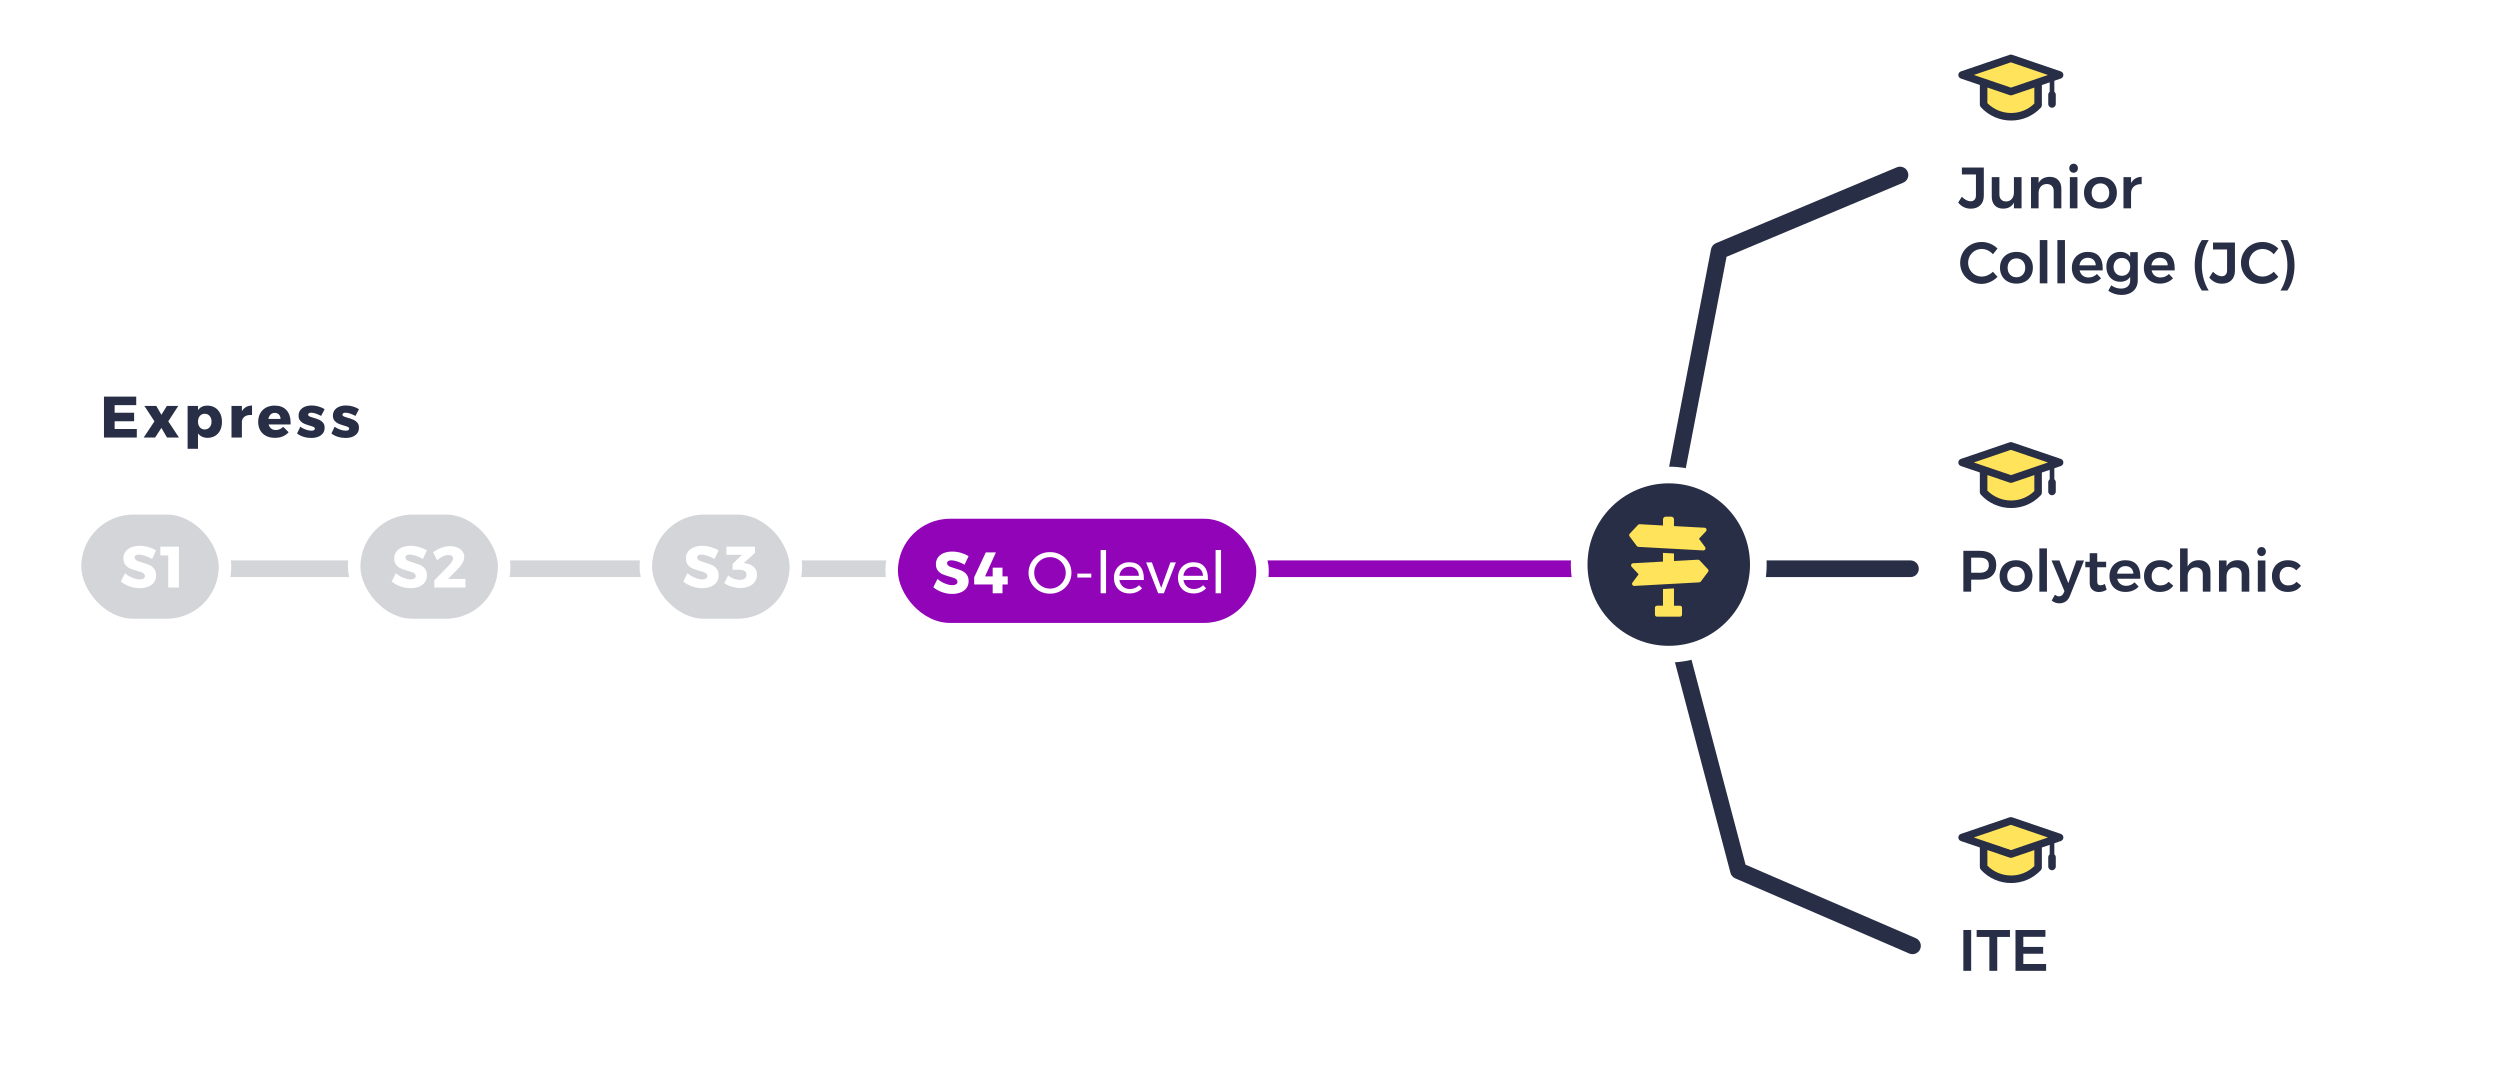 <?xml version="1.0" encoding="UTF-8"?>
<svg width="600px" height="260px" viewBox="0 0 600 260" version="1.1" xmlns="http://www.w3.org/2000/svg" xmlns:xlink="http://www.w3.org/1999/xlink">
    <!-- Generator: Sketch 49.1 (51147) - http://www.bohemiancoding.com/sketch -->
    <title>ex-03</title>
    <desc>Created with Sketch.</desc>
    <defs>
        <rect id="path-1" x="0" y="0" width="36" height="28" rx="14"></rect>
        <filter x="-20.8%" y="-26.8%" width="141.7%" height="153.6%" filterUnits="objectBoundingBox" id="filter-2">
            <feMorphology radius="1.5" operator="dilate" in="SourceAlpha" result="shadowSpreadOuter1"></feMorphology>
            <feOffset dx="0" dy="0" in="shadowSpreadOuter1" result="shadowOffsetOuter1"></feOffset>
            <feGaussianBlur stdDeviation="2" in="shadowOffsetOuter1" result="shadowBlurOuter1"></feGaussianBlur>
            <feComposite in="shadowBlurOuter1" in2="SourceAlpha" operator="out" result="shadowBlurOuter1"></feComposite>
            <feColorMatrix values="0 0 0 0 0   0 0 0 0 0   0 0 0 0 0  0 0 0 0.2 0" type="matrix" in="shadowBlurOuter1"></feColorMatrix>
        </filter>
        <rect id="path-3" x="0" y="0" width="36" height="28" rx="14"></rect>
        <filter x="-20.8%" y="-26.8%" width="141.7%" height="153.6%" filterUnits="objectBoundingBox" id="filter-4">
            <feMorphology radius="1.5" operator="dilate" in="SourceAlpha" result="shadowSpreadOuter1"></feMorphology>
            <feOffset dx="0" dy="0" in="shadowSpreadOuter1" result="shadowOffsetOuter1"></feOffset>
            <feGaussianBlur stdDeviation="2" in="shadowOffsetOuter1" result="shadowBlurOuter1"></feGaussianBlur>
            <feComposite in="shadowBlurOuter1" in2="SourceAlpha" operator="out" result="shadowBlurOuter1"></feComposite>
            <feColorMatrix values="0 0 0 0 0   0 0 0 0 0   0 0 0 0 0  0 0 0 0.2 0" type="matrix" in="shadowBlurOuter1"></feColorMatrix>
        </filter>
        <rect id="path-5" x="0" y="0" width="36" height="28" rx="14"></rect>
        <filter x="-20.8%" y="-26.8%" width="141.7%" height="153.6%" filterUnits="objectBoundingBox" id="filter-6">
            <feMorphology radius="1.5" operator="dilate" in="SourceAlpha" result="shadowSpreadOuter1"></feMorphology>
            <feOffset dx="0" dy="0" in="shadowSpreadOuter1" result="shadowOffsetOuter1"></feOffset>
            <feGaussianBlur stdDeviation="2" in="shadowOffsetOuter1" result="shadowBlurOuter1"></feGaussianBlur>
            <feComposite in="shadowBlurOuter1" in2="SourceAlpha" operator="out" result="shadowBlurOuter1"></feComposite>
            <feColorMatrix values="0 0 0 0 0   0 0 0 0 0   0 0 0 0 0  0 0 0 0.2 0" type="matrix" in="shadowBlurOuter1"></feColorMatrix>
        </filter>
        <rect id="path-7" x="0" y="0" width="89" height="28" rx="14"></rect>
        <filter x="-8.4%" y="-26.8%" width="116.9%" height="153.6%" filterUnits="objectBoundingBox" id="filter-8">
            <feMorphology radius="1.5" operator="dilate" in="SourceAlpha" result="shadowSpreadOuter1"></feMorphology>
            <feOffset dx="0" dy="0" in="shadowSpreadOuter1" result="shadowOffsetOuter1"></feOffset>
            <feGaussianBlur stdDeviation="2" in="shadowOffsetOuter1" result="shadowBlurOuter1"></feGaussianBlur>
            <feComposite in="shadowBlurOuter1" in2="SourceAlpha" operator="out" result="shadowBlurOuter1"></feComposite>
            <feColorMatrix values="0 0 0 0 0   0 0 0 0 0   0 0 0 0 0  0 0 0 0.2 0" type="matrix" in="shadowBlurOuter1"></feColorMatrix>
        </filter>
    </defs>
    <g id="ex-03" stroke="none" stroke-width="1" fill="none" fill-rule="evenodd">
        <path d="M399.964,136.379 C399.755,137.464 398.706,138.173 397.622,137.964 C396.537,137.755 395.827,136.707 396.037,135.622 L410.646,59.821 C410.773,59.164 411.219,58.614 411.836,58.356 L455.227,40.156 C456.245,39.729 457.417,40.208 457.845,41.227 C458.272,42.246 457.793,43.418 456.774,43.845 L414.371,61.63 L399.964,136.379 Z" id="Line" fill="#282E45" fill-rule="nonzero"></path>
        <path d="M399.934,227.511 C399.653,228.579 398.558,229.216 397.49,228.934 C396.422,228.653 395.785,227.558 396.067,226.49 L415.314,153.518 C415.47,152.924 415.891,152.435 416.455,152.192 L458.208,134.164 C459.222,133.727 460.399,134.194 460.837,135.208 C461.274,136.222 460.807,137.399 459.793,137.837 L418.933,155.479 L399.934,227.511 Z" id="Line" fill="#282E45" fill-rule="nonzero" transform="translate(428.501, 181.501) scale(1, -1) translate(-428.501, -181.501) "></path>
        <path d="M412.5,138.5 C411.395,138.5 410.5,137.605 410.5,136.5 C410.5,135.395 411.395,134.5 412.5,134.5 L458.511,134.5 C459.615,134.5 460.511,135.395 460.511,136.5 C460.511,137.605 459.615,138.5 458.511,138.5 L412.5,138.5 Z" id="Line-4" fill="#282E45" fill-rule="nonzero"></path>
        <path d="M23.997,136.5 L258.511,136.5" id="Line-4" stroke="#D4D5D9" stroke-width="4" stroke-linecap="round"></path>
        <path d="M288.953,136.5 L397.029,136.5" id="Line-4" stroke="#9204B8" stroke-width="4" stroke-linecap="round"></path>
        <g id="Group-7" transform="translate(18, 122)">
            <g id="Rectangle-2">
                <use fill="black" fill-opacity="1" filter="url(#filter-2)" xlink:href="#path-1"></use>
                <use stroke="#FFFFFF" stroke-width="3" fill="#D4D5D9" fill-rule="evenodd" xlink:href="#path-1"></use>
            </g>
            <path d="M18.49,12.15 C17.967,11.842 17.41,11.59 16.817,11.394 C16.224,11.198 15.727,11.1 15.326,11.1 C15.009,11.1 14.759,11.158 14.577,11.275 C14.395,11.392 14.304,11.562 14.304,11.786 C14.304,12.001 14.383,12.18 14.542,12.325 C14.701,12.47 14.897,12.586 15.13,12.675 C15.363,12.764 15.709,12.878 16.166,13.018 C16.847,13.214 17.41,13.41 17.853,13.606 C18.296,13.802 18.677,14.103 18.994,14.509 C19.311,14.915 19.47,15.445 19.47,16.098 C19.47,16.751 19.297,17.309 18.952,17.771 C18.607,18.233 18.133,18.581 17.531,18.814 C16.929,19.047 16.259,19.164 15.522,19.164 C14.71,19.164 13.9,19.022 13.093,18.737 C12.286,18.452 11.588,18.063 11,17.568 L11.994,15.566 C12.489,16.005 13.074,16.364 13.751,16.644 C14.428,16.924 15.027,17.064 15.55,17.064 C15.933,17.064 16.234,16.994 16.453,16.854 C16.672,16.714 16.782,16.509 16.782,16.238 C16.782,16.014 16.7,15.827 16.537,15.678 C16.374,15.529 16.168,15.41 15.921,15.321 C15.674,15.232 15.326,15.127 14.878,15.006 C14.206,14.819 13.651,14.63 13.212,14.439 C12.773,14.248 12.398,13.958 12.085,13.571 C11.772,13.184 11.616,12.668 11.616,12.024 C11.616,11.417 11.777,10.885 12.099,10.428 C12.421,9.971 12.878,9.618 13.471,9.371 C14.064,9.124 14.752,9 15.536,9 C16.245,9 16.945,9.1 17.636,9.301 C18.327,9.502 18.933,9.77 19.456,10.106 L18.49,12.15 Z M20.485,9.196 L24.937,9.196 L24.937,19.01 L22.375,19.01 L22.375,11.296 L20.485,11.296 L20.485,9.196 Z" id="S1" fill="#FFFFFF"></path>
        </g>
        <g id="Group-3" transform="translate(85, 122)">
            <g id="Rectangle-2">
                <use fill="black" fill-opacity="1" filter="url(#filter-4)" xlink:href="#path-3"></use>
                <use stroke="#FFFFFF" stroke-width="3" fill="#D4D5D9" fill-rule="evenodd" xlink:href="#path-3"></use>
            </g>
            <path d="M16.49,12.15 C15.967,11.842 15.41,11.59 14.817,11.394 C14.224,11.198 13.727,11.1 13.326,11.1 C13.009,11.1 12.759,11.158 12.577,11.275 C12.395,11.392 12.304,11.562 12.304,11.786 C12.304,12.001 12.383,12.18 12.542,12.325 C12.701,12.47 12.897,12.586 13.13,12.675 C13.363,12.764 13.709,12.878 14.166,13.018 C14.847,13.214 15.41,13.41 15.853,13.606 C16.296,13.802 16.677,14.103 16.994,14.509 C17.311,14.915 17.47,15.445 17.47,16.098 C17.47,16.751 17.297,17.309 16.952,17.771 C16.607,18.233 16.133,18.581 15.531,18.814 C14.929,19.047 14.259,19.164 13.522,19.164 C12.71,19.164 11.9,19.022 11.093,18.737 C10.286,18.452 9.588,18.063 9,17.568 L9.994,15.566 C10.489,16.005 11.074,16.364 11.751,16.644 C12.428,16.924 13.027,17.064 13.55,17.064 C13.933,17.064 14.234,16.994 14.453,16.854 C14.672,16.714 14.782,16.509 14.782,16.238 C14.782,16.014 14.7,15.827 14.537,15.678 C14.374,15.529 14.168,15.41 13.921,15.321 C13.674,15.232 13.326,15.127 12.878,15.006 C12.206,14.819 11.651,14.63 11.212,14.439 C10.773,14.248 10.398,13.958 10.085,13.571 C9.772,13.184 9.616,12.668 9.616,12.024 C9.616,11.417 9.777,10.885 10.099,10.428 C10.421,9.971 10.878,9.618 11.471,9.371 C12.064,9.124 12.752,9 13.536,9 C14.245,9 14.945,9.1 15.636,9.301 C16.327,9.502 16.933,9.77 17.456,10.106 L16.49,12.15 Z M26.703,16.952 L26.703,19.01 L19.227,19.01 L19.213,17.316 L22.783,13.648 C23.063,13.359 23.292,13.069 23.469,12.78 C23.646,12.491 23.735,12.243 23.735,12.038 C23.735,11.767 23.637,11.56 23.441,11.415 C23.245,11.27 22.97,11.198 22.615,11.198 C22.223,11.198 21.787,11.308 21.306,11.527 C20.825,11.746 20.361,12.052 19.913,12.444 L18.933,10.554 C20.286,9.574 21.644,9.084 23.007,9.084 C23.66,9.084 24.246,9.191 24.764,9.406 C25.282,9.621 25.688,9.924 25.982,10.316 C26.276,10.708 26.423,11.156 26.423,11.66 C26.423,12.164 26.257,12.684 25.926,13.221 C25.595,13.758 25.126,14.329 24.519,14.936 L22.517,16.952 L26.703,16.952 Z" id="S2" fill="#FFFFFF"></path>
        </g>
        <g id="Group-2" transform="translate(155, 122)">
            <g id="Rectangle-2">
                <use fill="black" fill-opacity="1" filter="url(#filter-6)" xlink:href="#path-5"></use>
                <use stroke="#FFFFFF" stroke-width="3" fill="#D4D5D9" fill-rule="evenodd" xlink:href="#path-5"></use>
            </g>
            <path d="M16.49,12.15 C15.967,11.842 15.41,11.59 14.817,11.394 C14.224,11.198 13.727,11.1 13.326,11.1 C13.009,11.1 12.759,11.158 12.577,11.275 C12.395,11.392 12.304,11.562 12.304,11.786 C12.304,12.001 12.383,12.18 12.542,12.325 C12.701,12.47 12.897,12.586 13.13,12.675 C13.363,12.764 13.709,12.878 14.166,13.018 C14.847,13.214 15.41,13.41 15.853,13.606 C16.296,13.802 16.677,14.103 16.994,14.509 C17.311,14.915 17.47,15.445 17.47,16.098 C17.47,16.751 17.297,17.309 16.952,17.771 C16.607,18.233 16.133,18.581 15.531,18.814 C14.929,19.047 14.259,19.164 13.522,19.164 C12.71,19.164 11.9,19.022 11.093,18.737 C10.286,18.452 9.588,18.063 9,17.568 L9.994,15.566 C10.489,16.005 11.074,16.364 11.751,16.644 C12.428,16.924 13.027,17.064 13.55,17.064 C13.933,17.064 14.234,16.994 14.453,16.854 C14.672,16.714 14.782,16.509 14.782,16.238 C14.782,16.014 14.7,15.827 14.537,15.678 C14.374,15.529 14.168,15.41 13.921,15.321 C13.674,15.232 13.326,15.127 12.878,15.006 C12.206,14.819 11.651,14.63 11.212,14.439 C10.773,14.248 10.398,13.958 10.085,13.571 C9.772,13.184 9.616,12.668 9.616,12.024 C9.616,11.417 9.777,10.885 10.099,10.428 C10.421,9.971 10.878,9.618 11.471,9.371 C12.064,9.124 12.752,9 13.536,9 C14.245,9 14.945,9.1 15.636,9.301 C16.327,9.502 16.933,9.77 17.456,10.106 L16.49,12.15 Z M24.043,13.228 C24.836,13.34 25.473,13.632 25.954,14.103 C26.435,14.574 26.675,15.179 26.675,15.916 C26.675,16.541 26.512,17.097 26.185,17.582 C25.858,18.067 25.396,18.445 24.799,18.716 C24.202,18.987 23.502,19.122 22.699,19.122 C21.98,19.122 21.273,19.012 20.578,18.793 C19.883,18.574 19.297,18.282 18.821,17.918 L19.773,16.112 C20.184,16.457 20.622,16.719 21.089,16.896 C21.556,17.073 22.022,17.162 22.489,17.162 C23.03,17.162 23.446,17.057 23.735,16.847 C24.024,16.637 24.169,16.336 24.169,15.944 C24.169,15.552 24.024,15.253 23.735,15.048 C23.446,14.843 23.026,14.74 22.475,14.74 L20.823,14.74 L20.823,13.34 L23.091,11.156 L19.339,11.156 L19.339,9.196 L26.199,9.196 L26.199,10.68 L23.525,13.13 L24.043,13.228 Z" id="S3" fill="#FFFFFF"></path>
        </g>
        <g id="Group" transform="translate(214, 123)">
            <g id="Rectangle-2">
                <use fill="black" fill-opacity="1" filter="url(#filter-8)" xlink:href="#path-7"></use>
                <use stroke="#FFFFFF" stroke-width="3" fill="#9204B8" fill-rule="evenodd" xlink:href="#path-7"></use>
            </g>
            <path d="M17.49,12.528 C16.967,12.22 16.41,11.968 15.817,11.772 C15.224,11.576 14.727,11.478 14.326,11.478 C14.009,11.478 13.759,11.536 13.577,11.653 C13.395,11.77 13.304,11.94 13.304,12.164 C13.304,12.379 13.383,12.558 13.542,12.703 C13.701,12.848 13.897,12.964 14.13,13.053 C14.363,13.142 14.709,13.256 15.166,13.396 C15.847,13.592 16.41,13.788 16.853,13.984 C17.296,14.18 17.677,14.481 17.994,14.887 C18.311,15.293 18.47,15.823 18.47,16.476 C18.47,17.129 18.297,17.687 17.952,18.149 C17.607,18.611 17.133,18.959 16.531,19.192 C15.929,19.425 15.259,19.542 14.522,19.542 C13.71,19.542 12.9,19.4 12.093,19.115 C11.286,18.83 10.588,18.441 10,17.946 L10.994,15.944 C11.489,16.383 12.074,16.742 12.751,17.022 C13.428,17.302 14.027,17.442 14.55,17.442 C14.933,17.442 15.234,17.372 15.453,17.232 C15.672,17.092 15.782,16.887 15.782,16.616 C15.782,16.392 15.7,16.205 15.537,16.056 C15.374,15.907 15.168,15.788 14.921,15.699 C14.674,15.61 14.326,15.505 13.878,15.384 C13.206,15.197 12.651,15.008 12.212,14.817 C11.773,14.626 11.398,14.336 11.085,13.949 C10.772,13.562 10.616,13.046 10.616,12.402 C10.616,11.795 10.777,11.263 11.099,10.806 C11.421,10.349 11.878,9.996 12.471,9.749 C13.064,9.502 13.752,9.378 14.536,9.378 C15.245,9.378 15.945,9.478 16.636,9.679 C17.327,9.88 17.933,10.148 18.456,10.484 L17.49,12.528 Z M27.856,15.328 L27.856,17.274 L26.596,17.274 L26.596,19.388 L24.244,19.388 L24.244,17.274 L19.806,17.274 L19.806,15.538 L22.592,9.574 L25.028,9.574 L22.41,15.328 L24.244,15.328 L24.244,13.242 L26.596,13.242 L26.596,15.328 L27.856,15.328 Z M37.998,9.504 C38.941,9.504 39.806,9.723 40.595,10.162 C41.384,10.601 42.007,11.2 42.464,11.961 C42.921,12.722 43.15,13.559 43.15,14.474 C43.15,15.389 42.921,16.231 42.464,17.001 C42.007,17.771 41.384,18.378 40.595,18.821 C39.806,19.264 38.941,19.486 37.998,19.486 C37.055,19.486 36.19,19.264 35.401,18.821 C34.612,18.378 33.989,17.771 33.532,17.001 C33.075,16.231 32.846,15.389 32.846,14.474 C32.846,13.559 33.075,12.722 33.532,11.961 C33.989,11.2 34.61,10.601 35.394,10.162 C36.178,9.723 37.046,9.504 37.998,9.504 Z M38.012,10.708 C37.331,10.708 36.698,10.876 36.115,11.212 C35.532,11.548 35.067,12.003 34.722,12.577 C34.377,13.151 34.204,13.783 34.204,14.474 C34.204,15.165 34.377,15.799 34.722,16.378 C35.067,16.957 35.532,17.416 36.115,17.757 C36.698,18.098 37.331,18.268 38.012,18.268 C38.693,18.268 39.321,18.098 39.895,17.757 C40.469,17.416 40.926,16.957 41.267,16.378 C41.608,15.799 41.778,15.165 41.778,14.474 C41.778,13.783 41.608,13.151 41.267,12.577 C40.926,12.003 40.469,11.548 39.895,11.212 C39.321,10.876 38.693,10.708 38.012,10.708 Z M44.564,14.67 L47.91,14.67 L47.91,15.608 L44.564,15.608 L44.564,14.67 Z M50.15,9 L51.452,9 L51.452,19.388 L50.15,19.388 L50.15,9 Z M57.038,11.94 C58.186,11.94 59.054,12.278 59.642,12.955 C60.23,13.632 60.524,14.572 60.524,15.776 C60.524,15.963 60.519,16.103 60.51,16.196 L54.658,16.196 C54.761,16.859 55.038,17.386 55.491,17.778 C55.944,18.17 56.501,18.366 57.164,18.366 C57.603,18.366 58.011,18.287 58.389,18.128 C58.767,17.969 59.096,17.745 59.376,17.456 L60.09,18.198 C59.726,18.59 59.287,18.893 58.774,19.108 C58.261,19.323 57.691,19.43 57.066,19.43 C56.338,19.43 55.692,19.274 55.127,18.961 C54.562,18.648 54.124,18.207 53.811,17.638 C53.498,17.069 53.342,16.42 53.342,15.692 C53.342,14.964 53.498,14.318 53.811,13.753 C54.124,13.188 54.56,12.745 55.12,12.423 C55.68,12.101 56.319,11.94 57.038,11.94 Z M59.348,15.188 C59.311,14.516 59.087,13.986 58.676,13.599 C58.265,13.212 57.724,13.018 57.052,13.018 C56.399,13.018 55.855,13.214 55.421,13.606 C54.987,13.998 54.728,14.525 54.644,15.188 L59.348,15.188 Z M61.07,11.982 L62.456,11.982 L64.682,18.1 L66.894,11.982 L68.21,11.982 L65.326,19.388 L63.968,19.388 L61.07,11.982 Z M72.41,11.94 C73.558,11.94 74.426,12.278 75.014,12.955 C75.602,13.632 75.896,14.572 75.896,15.776 C75.896,15.963 75.891,16.103 75.882,16.196 L70.03,16.196 C70.133,16.859 70.41,17.386 70.863,17.778 C71.316,18.17 71.873,18.366 72.536,18.366 C72.975,18.366 73.383,18.287 73.761,18.128 C74.139,17.969 74.468,17.745 74.748,17.456 L75.462,18.198 C75.098,18.59 74.659,18.893 74.146,19.108 C73.633,19.323 73.063,19.43 72.438,19.43 C71.71,19.43 71.064,19.274 70.499,18.961 C69.934,18.648 69.496,18.207 69.183,17.638 C68.87,17.069 68.714,16.42 68.714,15.692 C68.714,14.964 68.87,14.318 69.183,13.753 C69.496,13.188 69.932,12.745 70.492,12.423 C71.052,12.101 71.691,11.94 72.41,11.94 Z M74.72,15.188 C74.683,14.516 74.459,13.986 74.048,13.599 C73.637,13.212 73.096,13.018 72.424,13.018 C71.771,13.018 71.227,13.214 70.793,13.606 C70.359,13.998 70.1,14.525 70.016,15.188 L74.72,15.188 Z M77.744,9 L79.046,9 L79.046,19.388 L77.744,19.388 L77.744,9 Z" id="S4-O-level" fill="#FFFFFF"></path>
        </g>
        <path d="M24.952,95.186 L32.694,95.186 L32.694,97.23 L27.514,97.23 L27.514,99.064 L32.19,99.064 L32.19,101.094 L27.514,101.108 L27.514,102.956 L32.834,102.956 L32.834,105 L24.952,105 L24.952,95.186 Z M34.66,97.426 L37.516,97.426 L38.734,99.554 L40.05,97.426 L42.78,97.426 L40.386,101.122 L42.948,105 L40.078,105 L38.734,102.69 L37.236,105 L34.492,105 L37.068,101.122 L34.66,97.426 Z M49.744,97.342 C50.444,97.342 51.06,97.503 51.592,97.825 C52.124,98.147 52.537,98.604 52.831,99.197 C53.125,99.79 53.272,100.473 53.272,101.248 C53.272,102.013 53.13,102.685 52.845,103.264 C52.56,103.843 52.154,104.291 51.627,104.608 C51.1,104.925 50.491,105.084 49.8,105.084 C49.324,105.084 48.892,104.993 48.505,104.811 C48.118,104.629 47.789,104.365 47.518,104.02 L47.518,107.716 L45.026,107.716 L45.026,97.426 L47.518,97.426 L47.518,98.406 C48.069,97.697 48.811,97.342 49.744,97.342 Z M49.128,103.068 C49.613,103.068 50.008,102.895 50.311,102.55 C50.614,102.205 50.766,101.752 50.766,101.192 C50.766,100.632 50.614,100.177 50.311,99.827 C50.008,99.477 49.613,99.302 49.128,99.302 C48.652,99.302 48.265,99.477 47.966,99.827 C47.667,100.177 47.518,100.632 47.518,101.192 C47.518,101.752 47.667,102.205 47.966,102.55 C48.265,102.895 48.652,103.068 49.128,103.068 Z M58.052,98.686 C58.313,98.247 58.652,97.911 59.067,97.678 C59.482,97.445 59.956,97.328 60.488,97.328 L60.488,99.61 C60.404,99.601 60.278,99.596 60.11,99.596 C59.522,99.596 59.046,99.734 58.682,100.009 C58.318,100.284 58.108,100.66 58.052,101.136 L58.052,105 L55.56,105 L55.56,97.426 L58.052,97.426 L58.052,98.686 Z M65.912,97.342 C67.144,97.342 68.091,97.706 68.754,98.434 C69.417,99.162 69.748,100.161 69.748,101.43 C69.748,101.626 69.743,101.775 69.734,101.878 L64.47,101.878 C64.591,102.307 64.801,102.636 65.1,102.865 C65.399,103.094 65.763,103.208 66.192,103.208 C66.519,103.208 66.834,103.143 67.137,103.012 C67.44,102.881 67.718,102.69 67.97,102.438 L69.272,103.74 C68.88,104.179 68.406,104.512 67.851,104.741 C67.296,104.97 66.668,105.084 65.968,105.084 C65.156,105.084 64.447,104.925 63.84,104.608 C63.233,104.291 62.769,103.843 62.447,103.264 C62.125,102.685 61.964,102.013 61.964,101.248 C61.964,100.473 62.127,99.79 62.454,99.197 C62.781,98.604 63.243,98.147 63.84,97.825 C64.437,97.503 65.128,97.342 65.912,97.342 Z M67.326,100.548 C67.326,100.109 67.198,99.757 66.941,99.491 C66.684,99.225 66.346,99.092 65.926,99.092 C65.534,99.092 65.205,99.223 64.939,99.484 C64.673,99.745 64.498,100.1 64.414,100.548 L67.326,100.548 Z M77.076,99.82 C76.096,99.307 75.293,99.05 74.668,99.05 C74.453,99.05 74.281,99.09 74.15,99.169 C74.019,99.248 73.954,99.367 73.954,99.526 C73.954,99.694 74.057,99.829 74.262,99.932 C74.467,100.035 74.794,100.147 75.242,100.268 C75.783,100.427 76.234,100.583 76.593,100.737 C76.952,100.891 77.263,101.124 77.524,101.437 C77.785,101.75 77.916,102.158 77.916,102.662 C77.916,103.427 77.62,104.027 77.027,104.461 C76.434,104.895 75.662,105.112 74.71,105.112 C74.066,105.112 73.45,105.021 72.862,104.839 C72.274,104.657 71.751,104.389 71.294,104.034 L72.078,102.424 C72.507,102.723 72.958,102.954 73.429,103.117 C73.9,103.28 74.346,103.362 74.766,103.362 C75.009,103.362 75.202,103.322 75.347,103.243 C75.492,103.164 75.564,103.049 75.564,102.9 C75.564,102.713 75.459,102.569 75.249,102.466 C75.039,102.363 74.71,102.251 74.262,102.13 C73.73,101.971 73.291,101.815 72.946,101.661 C72.601,101.507 72.3,101.276 72.043,100.968 C71.786,100.66 71.658,100.259 71.658,99.764 C71.658,98.999 71.947,98.399 72.526,97.965 C73.105,97.531 73.851,97.314 74.766,97.314 C75.317,97.314 75.86,97.389 76.397,97.538 C76.934,97.687 77.44,97.907 77.916,98.196 L77.076,99.82 Z M85.314,99.82 C84.334,99.307 83.531,99.05 82.906,99.05 C82.691,99.05 82.519,99.09 82.388,99.169 C82.257,99.248 82.192,99.367 82.192,99.526 C82.192,99.694 82.295,99.829 82.5,99.932 C82.705,100.035 83.032,100.147 83.48,100.268 C84.021,100.427 84.472,100.583 84.831,100.737 C85.19,100.891 85.501,101.124 85.762,101.437 C86.023,101.75 86.154,102.158 86.154,102.662 C86.154,103.427 85.858,104.027 85.265,104.461 C84.672,104.895 83.9,105.112 82.948,105.112 C82.304,105.112 81.688,105.021 81.1,104.839 C80.512,104.657 79.989,104.389 79.532,104.034 L80.316,102.424 C80.745,102.723 81.196,102.954 81.667,103.117 C82.138,103.28 82.584,103.362 83.004,103.362 C83.247,103.362 83.44,103.322 83.585,103.243 C83.73,103.164 83.802,103.049 83.802,102.9 C83.802,102.713 83.697,102.569 83.487,102.466 C83.277,102.363 82.948,102.251 82.5,102.13 C81.968,101.971 81.529,101.815 81.184,101.661 C80.839,101.507 80.538,101.276 80.281,100.968 C80.024,100.66 79.896,100.259 79.896,99.764 C79.896,98.999 80.185,98.399 80.764,97.965 C81.343,97.531 82.089,97.314 83.004,97.314 C83.555,97.314 84.098,97.389 84.635,97.538 C85.172,97.687 85.678,97.907 86.154,98.196 L85.314,99.82 Z" id="Express" fill="#282E45"></path>
        <g id="Group-8" transform="translate(379, 114)">
            <circle id="Oval-7" stroke="#FFFFFF" stroke-width="4" fill="#282E45" cx="21.5" cy="21.5" r="21.5"></circle>
            <path d="M22.755,27.218 L22.755,31.373 L24.193,31.373 C24.467,31.373 24.689,31.592 24.689,31.862 L24.689,33.511 C24.689,33.781 24.467,34 24.193,34 L18.683,34 C18.409,34 18.187,33.781 18.187,33.511 L18.187,31.857 C18.187,31.587 18.409,31.368 18.683,31.368 L20.12,31.368 L20.12,27.369 L22.755,27.218 Z M13.832,17.046 C13.923,17.168 14.065,17.243 14.219,17.251 L29.775,18.102 C29.974,18.114 30.163,18.011 30.258,17.838 C30.353,17.665 30.338,17.453 30.219,17.295 L28.811,15.394 C28.771,15.346 28.771,15.278 28.811,15.23 L30.439,13.507 C30.576,13.363 30.615,13.154 30.54,12.972 C30.465,12.789 30.289,12.666 30.09,12.657 L22.755,12.258 L22.755,10.653 C22.757,10.294 22.464,10.003 22.101,10 L20.772,10 C20.41,10.004 20.119,10.295 20.12,10.653 L20.12,12.119 L14.528,11.809 C14.374,11.8 14.224,11.86 14.119,11.972 L12.137,14.086 C11.97,14.264 11.954,14.534 12.099,14.729 L13.832,17.046 Z M29.2,25.566 L30.935,23.249 C31.08,23.053 31.065,22.784 30.898,22.606 L28.915,20.492 C28.811,20.38 28.662,20.32 28.508,20.328 L22.755,20.641 L22.755,18.833 L20.116,18.688 L20.116,20.785 L12.945,21.176 C12.745,21.185 12.568,21.308 12.493,21.491 C12.417,21.673 12.456,21.883 12.593,22.027 L14.206,23.757 C14.246,23.805 14.246,23.873 14.206,23.921 L12.796,25.815 C12.677,25.973 12.662,26.185 12.757,26.358 C12.852,26.531 13.04,26.634 13.24,26.622 L28.796,25.771 C28.956,25.768 29.105,25.693 29.2,25.566 Z" id="Shape" fill="#FFE35B" fill-rule="nonzero"></path>
        </g>
        <g id="Group-6" transform="translate(470, 196)">
            <path d="M1.204,27.2 L3.08,27.2 L3.08,37 L1.204,37 L1.204,27.2 Z M4.396,27.2 L12.39,27.2 L12.39,28.866 L9.338,28.866 L9.338,37 L7.448,37 L7.448,28.866 L4.396,28.866 L4.396,27.2 Z M13.72,27.2 L20.902,27.2 L20.902,28.838 L15.596,28.838 L15.596,31.26 L20.356,31.26 L20.356,32.898 L15.596,32.898 L15.596,35.362 L21.07,35.362 L21.07,37 L13.72,37 L13.72,27.2 Z" id="ITE" fill="#282E45"></path>
            <polygon id="Path-3" fill="#FFE35B" points="3 4.512 12.32 1 22.481 4.512 18.9 6.825 18.9 11.523 16.149 13.968 12.32 14.884 7.718 13.968 5.894 11.523 5.894 6.825"></polygon>
            <path d="M24.599,4.137 L12.898,0.148 C12.708,0.084 12.503,0.084 12.314,0.148 L0.612,4.137 C0.246,4.262 -0,4.607 1.00835282e-13,4.994 C0,5.381 0.247,5.725 0.613,5.85 L5.162,7.397 L5.162,12.111 C5.162,12.336 5.246,12.554 5.398,12.72 C7.256,14.759 9.903,15.929 12.66,15.929 C15.39,15.929 17.927,14.836 19.802,12.85 C19.961,12.682 20.049,12.46 20.049,12.229 L20.049,7.404 L21.927,6.762 L21.927,9.036 C21.716,9.202 21.579,9.459 21.579,9.748 L21.579,11.954 C21.579,12.453 21.984,12.858 22.484,12.858 C22.983,12.858 23.388,12.453 23.388,11.954 L23.388,9.748 C23.388,9.458 23.252,9.201 23.04,9.036 L23.04,6.382 L24.599,5.849 C24.965,5.724 25.211,5.38 25.211,4.993 C25.211,4.606 24.965,4.262 24.599,4.137 Z M18.241,11.859 C16.738,13.32 14.77,14.12 12.66,14.12 C10.525,14.12 8.471,13.26 6.971,11.75 L6.971,8.012 L12.341,9.839 C12.435,9.871 12.533,9.887 12.632,9.887 C12.731,9.887 12.829,9.871 12.924,9.838 L18.241,8.022 L18.241,11.859 L18.241,11.859 Z M12.631,8.027 L3.71,4.992 L12.606,1.96 L21.507,4.994 L12.631,8.027 Z" id="Shape" fill="#282E45" fill-rule="nonzero"></path>
        </g>
        <g id="Group-5" transform="translate(470, 106)">
            <path d="M5.222,26.2 C6.454,26.2 7.408,26.494 8.085,27.082 C8.762,27.67 9.1,28.501 9.1,29.574 C9.1,30.694 8.762,31.564 8.085,32.185 C7.408,32.806 6.454,33.116 5.222,33.116 L3.08,33.116 L3.08,36 L1.204,36 L1.204,26.2 L5.222,26.2 Z M5.124,31.464 C5.833,31.464 6.377,31.31 6.755,31.002 C7.133,30.694 7.322,30.237 7.322,29.63 C7.322,29.033 7.133,28.585 6.755,28.286 C6.377,27.987 5.833,27.838 5.124,27.838 L3.08,27.838 L3.08,31.464 L5.124,31.464 Z M13.86,28.454 C14.635,28.454 15.318,28.613 15.911,28.93 C16.504,29.247 16.966,29.693 17.297,30.267 C17.628,30.841 17.794,31.501 17.794,32.248 C17.794,33.004 17.628,33.671 17.297,34.25 C16.966,34.829 16.504,35.277 15.911,35.594 C15.318,35.911 14.635,36.07 13.86,36.07 C13.076,36.07 12.385,35.911 11.788,35.594 C11.191,35.277 10.726,34.829 10.395,34.25 C10.064,33.671 9.898,33.004 9.898,32.248 C9.898,31.501 10.064,30.841 10.395,30.267 C10.726,29.693 11.191,29.247 11.788,28.93 C12.385,28.613 13.076,28.454 13.86,28.454 Z M13.86,30.008 C13.225,30.008 12.712,30.218 12.32,30.638 C11.928,31.058 11.732,31.604 11.732,32.276 C11.732,32.948 11.928,33.494 12.32,33.914 C12.712,34.334 13.225,34.544 13.86,34.544 C14.476,34.544 14.98,34.334 15.372,33.914 C15.764,33.494 15.96,32.948 15.96,32.276 C15.96,31.604 15.764,31.058 15.372,30.638 C14.98,30.218 14.476,30.008 13.86,30.008 Z M19.446,25.612 L21.266,25.612 L21.266,36 L19.446,36 L19.446,25.612 Z M26.81,36.938 C26.577,37.554 26.243,38.018 25.809,38.331 C25.375,38.644 24.859,38.8 24.262,38.8 C23.898,38.8 23.569,38.746 23.275,38.639 C22.981,38.532 22.689,38.361 22.4,38.128 L23.184,36.742 C23.361,36.873 23.525,36.968 23.674,37.029 C23.823,37.09 23.982,37.12 24.15,37.12 C24.645,37.12 25.009,36.868 25.242,36.364 L25.466,35.874 L22.372,28.51 L24.262,28.51 L26.39,33.956 L28.336,28.51 L30.17,28.51 L26.81,36.938 Z M35.602,35.538 C35.005,35.902 34.379,36.084 33.726,36.084 C33.082,36.084 32.555,35.895 32.144,35.517 C31.733,35.139 31.528,34.581 31.528,33.844 L31.528,30.148 L30.478,30.148 L30.464,28.818 L31.528,28.818 L31.528,26.76 L33.334,26.76 L33.334,28.818 L35.476,28.818 L35.476,30.148 L33.334,30.148 L33.334,33.522 C33.334,33.867 33.399,34.112 33.53,34.257 C33.661,34.402 33.857,34.474 34.118,34.474 C34.398,34.474 34.753,34.371 35.182,34.166 L35.602,35.538 Z M40.082,28.454 C41.277,28.454 42.175,28.795 42.777,29.476 C43.379,30.157 43.68,31.114 43.68,32.346 C43.68,32.589 43.675,32.771 43.666,32.892 L38.136,32.892 C38.257,33.424 38.507,33.842 38.885,34.145 C39.263,34.448 39.727,34.6 40.278,34.6 C40.661,34.6 41.027,34.528 41.377,34.383 C41.727,34.238 42.033,34.031 42.294,33.76 L43.274,34.782 C42.901,35.193 42.446,35.51 41.909,35.734 C41.372,35.958 40.777,36.07 40.124,36.07 C39.359,36.07 38.684,35.911 38.101,35.594 C37.518,35.277 37.067,34.831 36.75,34.257 C36.433,33.683 36.274,33.023 36.274,32.276 C36.274,31.529 36.435,30.867 36.757,30.288 C37.079,29.709 37.529,29.259 38.108,28.937 C38.687,28.615 39.345,28.454 40.082,28.454 Z M42.014,31.674 C41.995,31.123 41.813,30.685 41.468,30.358 C41.123,30.031 40.665,29.868 40.096,29.868 C39.564,29.868 39.118,30.029 38.759,30.351 C38.4,30.673 38.178,31.114 38.094,31.674 L42.014,31.674 Z M50.4,30.876 C49.896,30.325 49.243,30.05 48.44,30.05 C47.833,30.05 47.341,30.255 46.963,30.666 C46.585,31.077 46.396,31.609 46.396,32.262 C46.396,32.934 46.585,33.475 46.963,33.886 C47.341,34.297 47.833,34.502 48.44,34.502 C49.336,34.502 50.008,34.208 50.456,33.62 L51.59,34.558 C51.254,35.043 50.811,35.417 50.26,35.678 C49.709,35.939 49.07,36.07 48.342,36.07 C47.605,36.07 46.949,35.911 46.375,35.594 C45.801,35.277 45.355,34.831 45.038,34.257 C44.721,33.683 44.562,33.023 44.562,32.276 C44.562,31.52 44.723,30.853 45.045,30.274 C45.367,29.695 45.815,29.247 46.389,28.93 C46.963,28.613 47.623,28.454 48.37,28.454 C49.051,28.454 49.66,28.573 50.197,28.811 C50.734,29.049 51.17,29.387 51.506,29.826 L50.4,30.876 Z M57.736,28.44 C58.595,28.44 59.271,28.699 59.766,29.217 C60.261,29.735 60.508,30.437 60.508,31.324 L60.508,36 L58.674,36 L58.674,31.856 C58.674,31.333 58.525,30.92 58.226,30.617 C57.927,30.314 57.521,30.162 57.008,30.162 C56.401,30.171 55.921,30.377 55.566,30.778 C55.211,31.179 55.034,31.693 55.034,32.318 L55.034,36 L53.214,36 L53.214,25.612 L55.034,25.612 L55.034,29.938 C55.547,28.958 56.448,28.459 57.736,28.44 Z M67.06,28.44 C67.919,28.44 68.595,28.699 69.09,29.217 C69.585,29.735 69.832,30.437 69.832,31.324 L69.832,36 L67.998,36 L67.998,31.856 C67.998,31.333 67.849,30.92 67.55,30.617 C67.251,30.314 66.845,30.162 66.332,30.162 C65.725,30.171 65.247,30.377 64.897,30.778 C64.547,31.179 64.372,31.693 64.372,32.318 L64.372,36 L62.552,36 L62.552,28.51 L64.372,28.51 L64.372,29.91 C64.885,28.949 65.781,28.459 67.06,28.44 Z M71.876,28.51 L73.696,28.51 L73.696,36 L71.876,36 L71.876,28.51 Z M72.772,25.29 C73.071,25.29 73.318,25.393 73.514,25.598 C73.71,25.803 73.808,26.065 73.808,26.382 C73.808,26.69 73.71,26.947 73.514,27.152 C73.318,27.357 73.071,27.46 72.772,27.46 C72.473,27.46 72.226,27.357 72.03,27.152 C71.834,26.947 71.736,26.69 71.736,26.382 C71.736,26.065 71.834,25.803 72.03,25.598 C72.226,25.393 72.473,25.29 72.772,25.29 Z M81.102,30.876 C80.598,30.325 79.945,30.05 79.142,30.05 C78.535,30.05 78.043,30.255 77.665,30.666 C77.287,31.077 77.098,31.609 77.098,32.262 C77.098,32.934 77.287,33.475 77.665,33.886 C78.043,34.297 78.535,34.502 79.142,34.502 C80.038,34.502 80.71,34.208 81.158,33.62 L82.292,34.558 C81.956,35.043 81.513,35.417 80.962,35.678 C80.411,35.939 79.772,36.07 79.044,36.07 C78.307,36.07 77.651,35.911 77.077,35.594 C76.503,35.277 76.057,34.831 75.74,34.257 C75.423,33.683 75.264,33.023 75.264,32.276 C75.264,31.52 75.425,30.853 75.747,30.274 C76.069,29.695 76.517,29.247 77.091,28.93 C77.665,28.613 78.325,28.454 79.072,28.454 C79.753,28.454 80.362,28.573 80.899,28.811 C81.436,29.049 81.872,29.387 82.208,29.826 L81.102,30.876 Z" id="Polytechnic" fill="#282E45"></path>
            <polygon id="Path-3" fill="#FFE35B" points="3 4.512 12.32 1 22.481 4.512 18.9 6.825 18.9 11.523 16.149 13.968 12.32 14.884 7.718 13.968 5.894 11.523 5.894 6.825"></polygon>
            <path d="M24.599,4.137 L12.898,0.148 C12.708,0.084 12.503,0.084 12.314,0.148 L0.612,4.137 C0.246,4.262 -0,4.607 1.00835282e-13,4.994 C0,5.381 0.247,5.725 0.613,5.85 L5.162,7.397 L5.162,12.111 C5.162,12.336 5.246,12.554 5.398,12.72 C7.256,14.759 9.903,15.929 12.66,15.929 C15.39,15.929 17.927,14.836 19.802,12.85 C19.961,12.682 20.049,12.46 20.049,12.229 L20.049,7.404 L21.927,6.762 L21.927,9.036 C21.716,9.202 21.579,9.459 21.579,9.748 L21.579,11.954 C21.579,12.453 21.984,12.858 22.484,12.858 C22.983,12.858 23.388,12.453 23.388,11.954 L23.388,9.748 C23.388,9.458 23.252,9.201 23.04,9.036 L23.04,6.382 L24.599,5.849 C24.965,5.724 25.211,5.38 25.211,4.993 C25.211,4.606 24.965,4.262 24.599,4.137 Z M18.241,11.859 C16.738,13.32 14.77,14.12 12.66,14.12 C10.525,14.12 8.471,13.26 6.971,11.75 L6.971,8.012 L12.341,9.839 C12.435,9.871 12.533,9.887 12.632,9.887 C12.731,9.887 12.829,9.871 12.924,9.838 L18.241,8.022 L18.241,11.859 L18.241,11.859 Z M12.631,8.027 L3.71,4.992 L12.606,1.96 L21.507,4.994 L12.631,8.027 Z" id="Shape" fill="#282E45" fill-rule="nonzero"></path>
        </g>
        <g id="Group-4" transform="translate(470, 13)">
            <path d="M6.118,33.92 C6.118,34.919 5.838,35.696 5.278,36.251 C4.718,36.806 3.953,37.084 2.982,37.084 C1.769,37.084 0.761,36.594 -0.042,35.614 L0.84,34.214 C1.167,34.559 1.514,34.828 1.883,35.019 C2.252,35.21 2.599,35.306 2.926,35.306 C3.337,35.306 3.656,35.182 3.885,34.935 C4.114,34.688 4.228,34.335 4.228,33.878 L4.228,28.866 L0.854,28.866 L0.854,27.2 L6.118,27.2 L6.118,33.92 Z M15.176,29.51 L15.176,37 L13.342,37 L13.342,35.614 C12.838,36.585 11.97,37.07 10.738,37.07 C9.898,37.07 9.235,36.813 8.75,36.3 C8.265,35.787 8.022,35.087 8.022,34.2 L8.022,29.51 L9.856,29.51 L9.856,33.668 C9.856,34.191 9.998,34.601 10.283,34.9 C10.568,35.199 10.962,35.348 11.466,35.348 C12.045,35.339 12.502,35.133 12.838,34.732 C13.174,34.331 13.342,33.822 13.342,33.206 L13.342,29.51 L15.176,29.51 Z M21.952,29.44 C22.811,29.44 23.487,29.699 23.982,30.217 C24.477,30.735 24.724,31.437 24.724,32.324 L24.724,37 L22.89,37 L22.89,32.856 C22.89,32.333 22.741,31.92 22.442,31.617 C22.143,31.314 21.737,31.162 21.224,31.162 C20.617,31.171 20.139,31.377 19.789,31.778 C19.439,32.179 19.264,32.693 19.264,33.318 L19.264,37 L17.444,37 L17.444,29.51 L19.264,29.51 L19.264,30.91 C19.777,29.949 20.673,29.459 21.952,29.44 Z M26.768,29.51 L28.588,29.51 L28.588,37 L26.768,37 L26.768,29.51 Z M27.664,26.29 C27.963,26.29 28.21,26.393 28.406,26.598 C28.602,26.803 28.7,27.065 28.7,27.382 C28.7,27.69 28.602,27.947 28.406,28.152 C28.21,28.357 27.963,28.46 27.664,28.46 C27.365,28.46 27.118,28.357 26.922,28.152 C26.726,27.947 26.628,27.69 26.628,27.382 C26.628,27.065 26.726,26.803 26.922,26.598 C27.118,26.393 27.365,26.29 27.664,26.29 Z M34.118,29.454 C34.893,29.454 35.576,29.613 36.169,29.93 C36.762,30.247 37.224,30.693 37.555,31.267 C37.886,31.841 38.052,32.501 38.052,33.248 C38.052,34.004 37.886,34.671 37.555,35.25 C37.224,35.829 36.762,36.277 36.169,36.594 C35.576,36.911 34.893,37.07 34.118,37.07 C33.334,37.07 32.643,36.911 32.046,36.594 C31.449,36.277 30.984,35.829 30.653,35.25 C30.322,34.671 30.156,34.004 30.156,33.248 C30.156,32.501 30.322,31.841 30.653,31.267 C30.984,30.693 31.449,30.247 32.046,29.93 C32.643,29.613 33.334,29.454 34.118,29.454 Z M34.118,31.008 C33.483,31.008 32.97,31.218 32.578,31.638 C32.186,32.058 31.99,32.604 31.99,33.276 C31.99,33.948 32.186,34.494 32.578,34.914 C32.97,35.334 33.483,35.544 34.118,35.544 C34.734,35.544 35.238,35.334 35.63,34.914 C36.022,34.494 36.218,33.948 36.218,33.276 C36.218,32.604 36.022,32.058 35.63,31.638 C35.238,31.218 34.734,31.008 34.118,31.008 Z M41.454,30.952 C41.706,30.467 42.049,30.096 42.483,29.839 C42.917,29.582 43.423,29.449 44.002,29.44 L44.002,31.204 C43.227,31.157 42.609,31.337 42.147,31.743 C41.685,32.149 41.454,32.697 41.454,33.388 L41.454,37 L39.634,37 L39.634,29.51 L41.454,29.51 L41.454,30.952 Z M8.302,48.028 C7.957,47.627 7.548,47.314 7.077,47.09 C6.606,46.866 6.127,46.754 5.642,46.754 C5.035,46.754 4.48,46.899 3.976,47.188 C3.472,47.477 3.075,47.876 2.786,48.385 C2.497,48.894 2.352,49.451 2.352,50.058 C2.352,50.665 2.497,51.222 2.786,51.731 C3.075,52.24 3.472,52.641 3.976,52.935 C4.48,53.229 5.035,53.376 5.642,53.376 C6.109,53.376 6.578,53.273 7.049,53.068 C7.52,52.863 7.938,52.578 8.302,52.214 L9.408,53.446 C8.895,53.969 8.297,54.382 7.616,54.685 C6.935,54.988 6.244,55.14 5.544,55.14 C4.601,55.14 3.738,54.916 2.954,54.468 C2.17,54.02 1.554,53.411 1.106,52.641 C0.658,51.871 0.434,51.019 0.434,50.086 C0.434,49.153 0.663,48.303 1.12,47.538 C1.577,46.773 2.2,46.171 2.989,45.732 C3.778,45.293 4.653,45.074 5.614,45.074 C6.314,45.074 7,45.214 7.672,45.494 C8.344,45.774 8.918,46.161 9.394,46.656 L8.302,48.028 Z M13.958,47.454 C14.733,47.454 15.416,47.613 16.009,47.93 C16.602,48.247 17.064,48.693 17.395,49.267 C17.726,49.841 17.892,50.501 17.892,51.248 C17.892,52.004 17.726,52.671 17.395,53.25 C17.064,53.829 16.602,54.277 16.009,54.594 C15.416,54.911 14.733,55.07 13.958,55.07 C13.174,55.07 12.483,54.911 11.886,54.594 C11.289,54.277 10.824,53.829 10.493,53.25 C10.162,52.671 9.996,52.004 9.996,51.248 C9.996,50.501 10.162,49.841 10.493,49.267 C10.824,48.693 11.289,48.247 11.886,47.93 C12.483,47.613 13.174,47.454 13.958,47.454 Z M13.958,49.008 C13.323,49.008 12.81,49.218 12.418,49.638 C12.026,50.058 11.83,50.604 11.83,51.276 C11.83,51.948 12.026,52.494 12.418,52.914 C12.81,53.334 13.323,53.544 13.958,53.544 C14.574,53.544 15.078,53.334 15.47,52.914 C15.862,52.494 16.058,51.948 16.058,51.276 C16.058,50.604 15.862,50.058 15.47,49.638 C15.078,49.218 14.574,49.008 13.958,49.008 Z M19.544,44.612 L21.364,44.612 L21.364,55 L19.544,55 L19.544,44.612 Z M23.772,44.612 L25.592,44.612 L25.592,55 L23.772,55 L23.772,44.612 Z M31.052,47.454 C32.247,47.454 33.145,47.795 33.747,48.476 C34.349,49.157 34.65,50.114 34.65,51.346 C34.65,51.589 34.645,51.771 34.636,51.892 L29.106,51.892 C29.227,52.424 29.477,52.842 29.855,53.145 C30.233,53.448 30.697,53.6 31.248,53.6 C31.631,53.6 31.997,53.528 32.347,53.383 C32.697,53.238 33.003,53.031 33.264,52.76 L34.244,53.782 C33.871,54.193 33.416,54.51 32.879,54.734 C32.342,54.958 31.747,55.07 31.094,55.07 C30.329,55.07 29.654,54.911 29.071,54.594 C28.488,54.277 28.037,53.831 27.72,53.257 C27.403,52.683 27.244,52.023 27.244,51.276 C27.244,50.529 27.405,49.867 27.727,49.288 C28.049,48.709 28.499,48.259 29.078,47.937 C29.657,47.615 30.315,47.454 31.052,47.454 Z M32.984,50.674 C32.965,50.123 32.783,49.685 32.438,49.358 C32.093,49.031 31.635,48.868 31.066,48.868 C30.534,48.868 30.088,49.029 29.729,49.351 C29.37,49.673 29.148,50.114 29.064,50.674 L32.984,50.674 Z M43.064,47.51 L43.064,54.286 C43.064,54.995 42.903,55.614 42.581,56.141 C42.259,56.668 41.802,57.074 41.209,57.359 C40.616,57.644 39.928,57.786 39.144,57.786 C38.005,57.786 36.951,57.455 35.98,56.792 L36.708,55.476 C37.417,55.999 38.197,56.26 39.046,56.26 C39.718,56.26 40.252,56.087 40.649,55.742 C41.046,55.397 41.244,54.925 41.244,54.328 L41.244,53.446 C40.992,53.829 40.665,54.12 40.264,54.321 C39.863,54.522 39.396,54.622 38.864,54.622 C38.211,54.622 37.632,54.47 37.128,54.167 C36.624,53.864 36.232,53.439 35.952,52.893 C35.672,52.347 35.532,51.719 35.532,51.01 C35.532,50.31 35.672,49.692 35.952,49.155 C36.232,48.618 36.624,48.201 37.128,47.902 C37.632,47.603 38.211,47.454 38.864,47.454 C39.387,47.454 39.851,47.557 40.257,47.762 C40.663,47.967 40.992,48.257 41.244,48.63 L41.244,47.51 L43.064,47.51 Z M39.256,53.194 C39.844,53.194 40.322,52.996 40.691,52.599 C41.06,52.202 41.244,51.687 41.244,51.052 C41.244,50.417 41.06,49.902 40.691,49.505 C40.322,49.108 39.844,48.91 39.256,48.91 C38.668,48.91 38.19,49.111 37.821,49.512 C37.452,49.913 37.263,50.427 37.254,51.052 C37.263,51.687 37.452,52.202 37.821,52.599 C38.19,52.996 38.668,53.194 39.256,53.194 Z M48.328,47.454 C49.523,47.454 50.421,47.795 51.023,48.476 C51.625,49.157 51.926,50.114 51.926,51.346 C51.926,51.589 51.921,51.771 51.912,51.892 L46.382,51.892 C46.503,52.424 46.753,52.842 47.131,53.145 C47.509,53.448 47.973,53.6 48.524,53.6 C48.907,53.6 49.273,53.528 49.623,53.383 C49.973,53.238 50.279,53.031 50.54,52.76 L51.52,53.782 C51.147,54.193 50.692,54.51 50.155,54.734 C49.618,54.958 49.023,55.07 48.37,55.07 C47.605,55.07 46.93,54.911 46.347,54.594 C45.764,54.277 45.313,53.831 44.996,53.257 C44.679,52.683 44.52,52.023 44.52,51.276 C44.52,50.529 44.681,49.867 45.003,49.288 C45.325,48.709 45.775,48.259 46.354,47.937 C46.933,47.615 47.591,47.454 48.328,47.454 Z M50.26,50.674 C50.241,50.123 50.059,49.685 49.714,49.358 C49.369,49.031 48.911,48.868 48.342,48.868 C47.81,48.868 47.364,49.029 47.005,49.351 C46.646,49.673 46.424,50.114 46.34,50.674 L50.26,50.674 Z M60.102,44.612 C59.579,45.433 59.171,46.367 58.877,47.412 C58.583,48.457 58.436,49.545 58.436,50.674 C58.436,51.803 58.583,52.891 58.877,53.936 C59.171,54.981 59.579,55.915 60.102,56.736 L58.45,56.736 C57.89,55.933 57.463,55.012 57.169,53.971 C56.875,52.93 56.728,51.831 56.728,50.674 C56.728,49.517 56.875,48.418 57.169,47.377 C57.463,46.336 57.89,45.415 58.45,44.612 L60.102,44.612 Z M66.388,51.92 C66.388,52.919 66.108,53.696 65.548,54.251 C64.988,54.806 64.223,55.084 63.252,55.084 C62.039,55.084 61.031,54.594 60.228,53.614 L61.11,52.214 C61.437,52.559 61.784,52.828 62.153,53.019 C62.522,53.21 62.869,53.306 63.196,53.306 C63.607,53.306 63.926,53.182 64.155,52.935 C64.384,52.688 64.498,52.335 64.498,51.878 L64.498,46.866 L61.124,46.866 L61.124,45.2 L66.388,45.2 L66.388,51.92 Z M75.698,48.028 C75.353,47.627 74.944,47.314 74.473,47.09 C74.002,46.866 73.523,46.754 73.038,46.754 C72.431,46.754 71.876,46.899 71.372,47.188 C70.868,47.477 70.471,47.876 70.182,48.385 C69.893,48.894 69.748,49.451 69.748,50.058 C69.748,50.665 69.893,51.222 70.182,51.731 C70.471,52.24 70.868,52.641 71.372,52.935 C71.876,53.229 72.431,53.376 73.038,53.376 C73.505,53.376 73.974,53.273 74.445,53.068 C74.916,52.863 75.334,52.578 75.698,52.214 L76.804,53.446 C76.291,53.969 75.693,54.382 75.012,54.685 C74.331,54.988 73.64,55.14 72.94,55.14 C71.997,55.14 71.134,54.916 70.35,54.468 C69.566,54.02 68.95,53.411 68.502,52.641 C68.054,51.871 67.83,51.019 67.83,50.086 C67.83,49.153 68.059,48.303 68.516,47.538 C68.973,46.773 69.596,46.171 70.385,45.732 C71.174,45.293 72.049,45.074 73.01,45.074 C73.71,45.074 74.396,45.214 75.068,45.494 C75.74,45.774 76.314,46.161 76.79,46.656 L75.698,48.028 Z M78.96,44.612 C79.52,45.415 79.947,46.336 80.241,47.377 C80.535,48.418 80.682,49.517 80.682,50.674 C80.682,51.831 80.535,52.93 80.241,53.971 C79.947,55.012 79.52,55.933 78.96,56.736 L77.308,56.736 C77.831,55.915 78.239,54.981 78.533,53.936 C78.827,52.891 78.974,51.803 78.974,50.674 C78.974,49.545 78.827,48.457 78.533,47.412 C78.239,46.367 77.831,45.433 77.308,44.612 L78.96,44.612 Z" id="Junior-College-(JC)" fill="#282E45"></path>
            <polygon id="Path-3" fill="#FFE35B" points="3 4.512 12.32 1 22.481 4.512 18.9 6.825 18.9 11.523 16.149 13.968 12.32 14.884 7.718 13.968 5.894 11.523 5.894 6.825"></polygon>
            <path d="M24.599,4.137 L12.898,0.148 C12.708,0.084 12.503,0.084 12.314,0.148 L0.612,4.137 C0.246,4.262 -0,4.607 1.00835282e-13,4.994 C0,5.381 0.247,5.725 0.613,5.85 L5.162,7.397 L5.162,12.111 C5.162,12.336 5.246,12.554 5.398,12.72 C7.256,14.759 9.903,15.929 12.66,15.929 C15.39,15.929 17.927,14.836 19.802,12.85 C19.961,12.682 20.049,12.46 20.049,12.229 L20.049,7.404 L21.927,6.762 L21.927,9.036 C21.716,9.202 21.579,9.459 21.579,9.748 L21.579,11.954 C21.579,12.453 21.984,12.858 22.484,12.858 C22.983,12.858 23.388,12.453 23.388,11.954 L23.388,9.748 C23.388,9.458 23.252,9.201 23.04,9.036 L23.04,6.382 L24.599,5.849 C24.965,5.724 25.211,5.38 25.211,4.993 C25.211,4.606 24.965,4.262 24.599,4.137 Z M18.241,11.859 C16.738,13.32 14.77,14.12 12.66,14.12 C10.525,14.12 8.471,13.26 6.971,11.75 L6.971,8.012 L12.341,9.839 C12.435,9.871 12.533,9.887 12.632,9.887 C12.731,9.887 12.829,9.871 12.924,9.838 L18.241,8.022 L18.241,11.859 L18.241,11.859 Z M12.631,8.027 L3.71,4.992 L12.606,1.96 L21.507,4.994 L12.631,8.027 Z" id="Shape" fill="#282E45" fill-rule="nonzero"></path>
        </g>
    </g>
</svg>